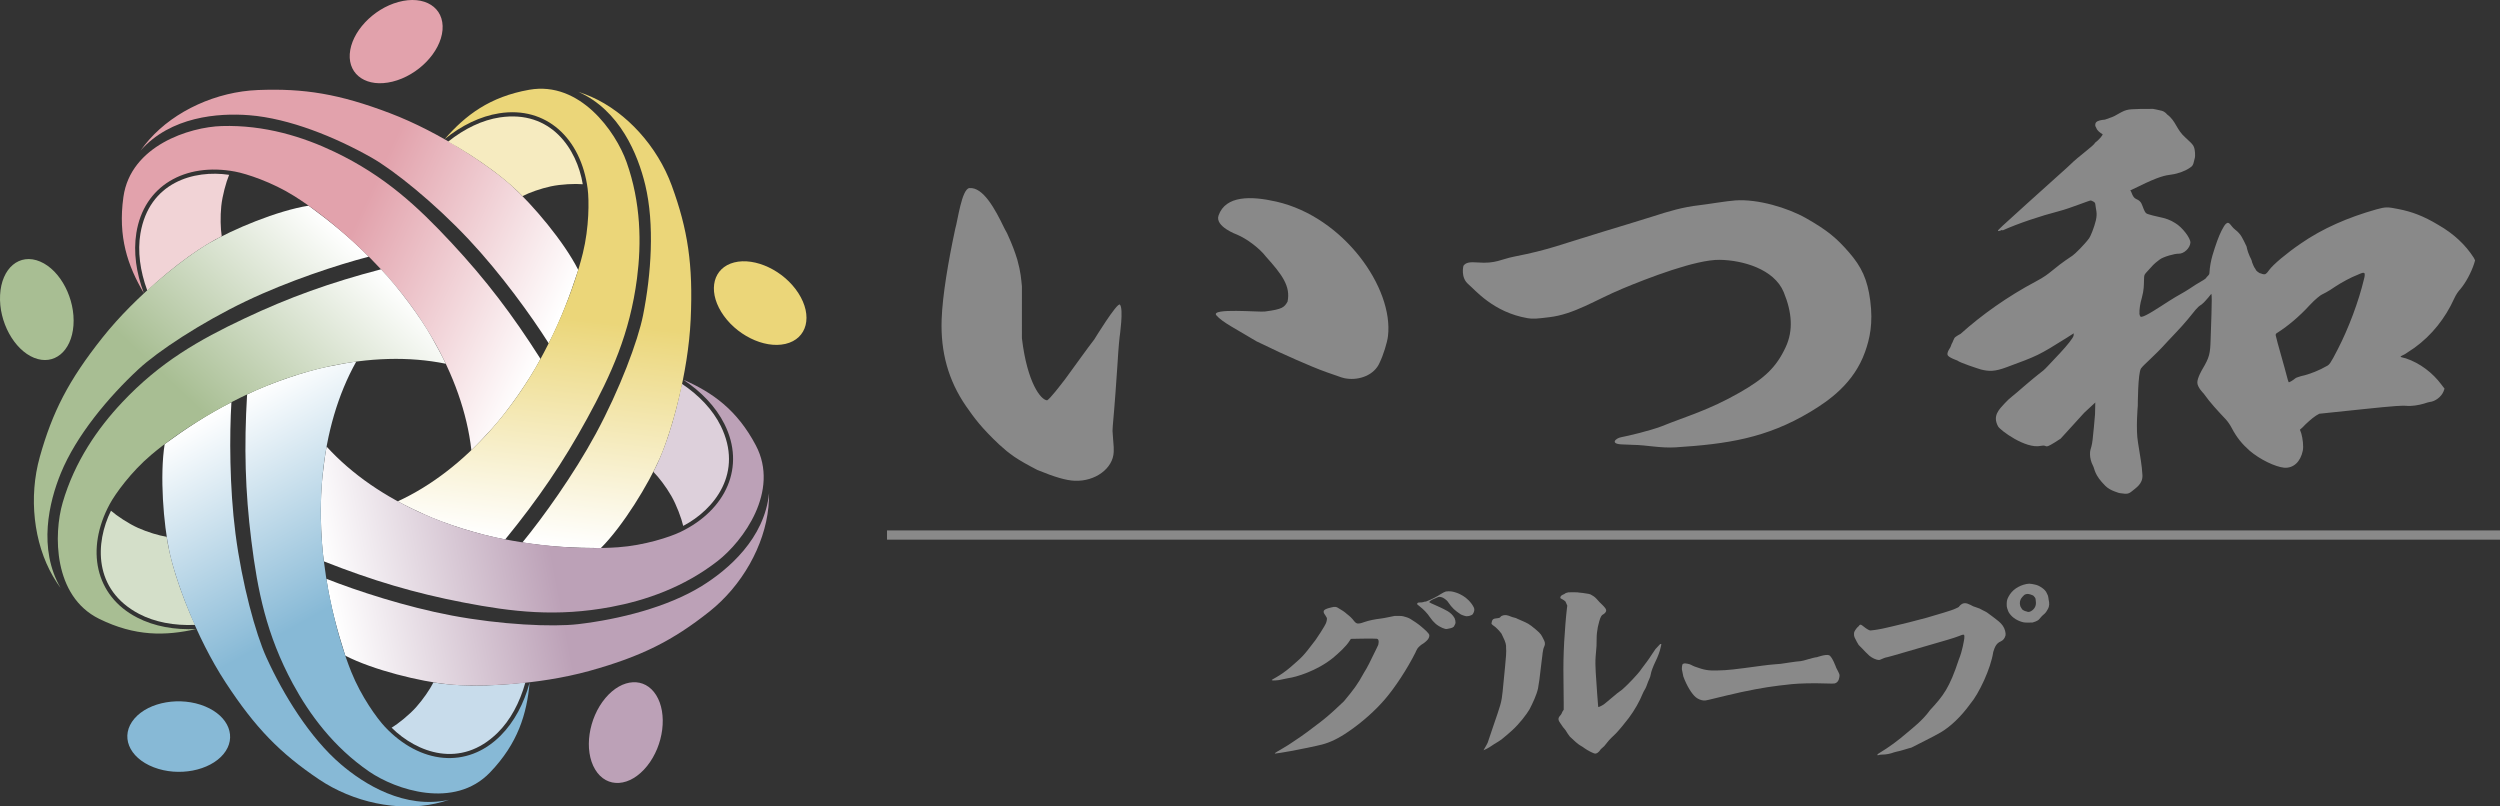 <?xml version="1.0" encoding="utf-8"?>
<!-- Generator: Adobe Illustrator 23.0.3, SVG Export Plug-In . SVG Version: 6.00 Build 0)  -->
<svg version="1.1" xmlns="http://www.w3.org/2000/svg" xmlns:xlink="http://www.w3.org/1999/xlink" x="0px" y="0px"
	 viewBox="0 0 351.477 113.386" style="enable-background:new 0 0 351.477 113.386;" xml:space="preserve">
<rect x="0" y="0" width="351.477" height="113.386" fill="#333333" stroke="none"/>
<style type="text/css">
	.st0{fill:#898989;}
	.st1{fill:#E2A2AC;}
	.st2{fill:#F1D3D6;}
	.st3{fill:url(#SVGID_1_);}
	.st4{fill:#A8BE93;}
	.st5{fill:#D4DFC9;}
	.st6{fill:url(#SVGID_2_);}
	.st7{fill:#87B9D6;}
	.st8{fill:#C8DCEB;}
	.st9{fill:url(#SVGID_3_);}
	.st10{fill:#BCA1B7;}
	.st11{fill:#DDD0DB;}
	.st12{fill:url(#SVGID_4_);}
	.st13{fill:#EBD679;}
	.st14{fill:#F6EBC0;}
	.st15{fill:url(#SVGID_5_);}
	.st16{fill:url(#SVGID_6_);}
	.st17{fill:url(#SVGID_7_);}
	.st18{fill:url(#SVGID_8_);}
	.st19{fill:url(#SVGID_9_);}
	.st20{fill:url(#SVGID_10_);}
</style>
<g id="レイヤー_2">
	<g>
	</g>
</g>
<g id="_x0A_logo">
	<g>
		<path class="st0" d="M179.437,28.345c-3.552-0.81-7.135-0.878-8.121,1.954c-0.542,1.556,2.593,2.684,2.593,2.684
			c1.319,0.55,3.141,1.873,4.089,3.12c2.24,2.494,3.474,4.133,3.017,6.31c-0.454,0.765-0.65,1.061-3.179,1.383
			c-0.631,0.122-7.769-0.539-6.819,0.546c0.859,0.982,2.732,1.896,5.639,3.648c1.656,0.816,2.746,1.277,3.185,1.517
			c0,0,4.388,2.025,6.63,2.809c2.296,0.82,2.339,0.836,2.885,0.912c1.744,0.242,3.873-0.467,4.626-2.28
			c0.492-1.012,1.046-2.774,1.154-3.688C195.947,40.488,188.919,30.508,179.437,28.345z"/>
		<path class="st0" d="M149.741,53.316c-0.695,0.904-2.139,2.783-2.526,2.966c-0.864-0.037-2.793-2.426-3.542-8.72l-0.001-7.317
			c-0.111-1.035-0.145-1.916-0.645-3.736l-0.035-0.108c-0.3-0.94-0.579-1.795-1.395-3.58c-0.091-0.2-0.206-0.364-0.287-0.528
			c-0.055-0.109-0.107-0.214-0.129-0.251c-1.325-2.761-2.986-5.756-4.888-5.599c-1.084,0.09-1.668,4.698-1.991,5.709
			c-0.99,4.628-1.789,9.368-1.914,12.712c-0.173,4.628,0.944,8.628,3.422,12.23c1.219,1.751,2.155,3.024,4.653,5.393
			c1.518,1.381,2.435,2.062,5.371,3.582c2.472,1.016,4.042,1.471,5.251,1.522c2.891,0.123,5.407-1.731,5.493-4.049
			c0.014-0.38,0.02-0.787-0.082-1.749l-0.085-1.215c0.04-1.046,0.098-1.204,0.228-2.935c0.099-1.314,0.269-3.279,0.462-6.321
			c0.019-0.503,0.189-2.96,0.306-3.927c0,0,0.59-4.017,0.041-4.566c-0.376-0.376-3.605,4.896-3.605,4.896
			C152.443,49.552,152.303,49.823,149.741,53.316z"/>
		<path class="st0" d="M259.922,35.444c-1.669-1.908-2.911-3.015-6.029-4.782c-2.554-1.447-6.77-2.711-9.924-2.486
			c-1.251,0.089-3.98,0.554-5.068,0.676c-2.287,0.258-4.245,0.836-6.533,1.577c-1.199,0.388-5.68,1.747-6.983,2.14
			c-5.97,1.802-7.568,2.544-12.464,3.497c-1.913,0.372-2.609,1.036-5.184,0.832c-1.014-0.068-1.635-0.043-1.993,0.473
			c0,0-0.437,1.655,0.712,2.606c0.884,0.731,3.477,3.937,8.313,4.755c0.701,0.136,1.403,0.068,3.042-0.137
			c3.51-0.409,6.494-2.428,10.265-4.002c3.551-1.481,10.349-4.117,13.699-4.065c3.223,0.05,7.66,1.292,9,4.548
			c1.164,2.828,1.364,5.38,0.282,7.712c-1.32,2.846-2.966,4.397-6.494,6.411c-4.381,2.5-7.475,3.323-10.99,4.746
			c-1.758,0.649-4.532,1.307-5.668,1.525c-0.782,0.15-1.635,0.974,0.247,1.013c0.73,0.015,1.034,0.055,1.45,0.059
			c1.845,0.017,3.855,0.486,5.994,0.348c7.218-0.466,12.728-1.274,18.92-4.99c2.599-1.56,6.122-4.003,7.693-8.42
			c0.651-1.831,1.16-3.981,0.725-7.265C262.55,39.319,261.74,37.522,259.922,35.444z"/>
		<path class="st0" d="M347.793,36.241c-1.161-1.814-2.787-3.353-4.971-4.611c-2.098-1.264-3.758-1.878-5.646-2.243
			c-1.563-0.32-1.804-0.295-3.087,0.051c-3.999,1.132-7.573,2.686-10.628,4.806c-1.957,1.33-3.901,2.966-4.426,3.705
			c-0.151,0.243-0.384,0.494-0.541,0.585c-0.318,0.108-0.59-0.114-0.808-0.135c-0.084-0.068-0.481-0.253-0.58-0.553
			c-0.303-0.412-0.292-0.56-0.477-0.954c-0.035-0.356-0.347-0.812-0.352-0.886c-0.325-0.716-0.434-1.359-0.434-1.359
			c-0.535-1.091-0.74-1.703-1.59-2.353c-0.682-0.522-0.813-1.28-1.311-0.829c-0.314,0.285-0.856,1.375-1.212,2.373
			c-0.448,1.304-1.013,2.778-1.102,4.53c-0.017,0.346-0.251,0.361-0.548,0.799c-0.328,0.281-0.938,0.521-2.25,1.422
			c-0.723,0.496-1.682,0.959-2.852,1.711c-1.6,1.028-3.275,2.154-3.893,2.245c-0.159,0.023-0.236-0.088-0.297-0.396
			c-0.03-0.692,0.113-1.553,0.324-2.235c0.327-1.215,0.289-1.798,0.317-2.544c0.021-0.579-0.011-0.704,0.293-1.03
			c1.074-1.15,0.909-1.098,1.923-1.861c0.497-0.375,2.095-0.834,2.658-0.811c0.729,0.029,1.594-0.781,1.647-1.546
			c0.043-0.611-1.141-2.193-2.155-2.77c-0.622-0.409-1.334-0.669-2.293-0.859c-0.479-0.097-1.197-0.279-1.433-0.365
			c-0.4-0.092-0.469-0.25-0.681-0.717c-0.254-0.571-0.254-1.103-1.072-1.438c-0.523-0.214-0.672-1.103-0.754-1.106
			c-0.155-0.083-0.12-0.076,1.223-0.712c2.6-1.277,3.558-1.502,4.541-1.619c0.898-0.117,1.983-0.532,2.579-0.969
			c0.341-0.217,0.434-0.367,0.55-0.898c0.124-0.609,0.173-0.396,0.146-1.163c-0.092-1.002-0.169-1.081-1.311-2.124
			c-1.374-1.205-1.316-2.33-2.627-3.302c0,0-0.258-0.376-0.75-0.509c-0.492-0.133-1.225-0.261-1.225-0.261
			c-0.483-0.018-1.3,0.026-1.785,0.007c-2.032,0.071-1.895,0.013-3.667,1.014c-0.252,0.143-0.967,0.35-1.3,0.489
			c0,0-0.69,0.039-1.063,0.234c-0.258,0.135-0.289,0.37-0.289,0.37c-0.028,0.383-0.004,0.256,0.136,0.568
			c0.135,0.39,0.555,0.696,0.866,0.861c0.156,0.082-0.577,0.888-1.021,1.199c-0.195,0.452-2.329,1.905-3.53,3.111
			c-0.399,0.403-2.246,2.011-5.933,5.351c-3.761,3.409-4.29,3.859-4.201,3.95c0.089,0.09,0.557-0.133,0.557-0.133l0.104,0.059
			c2.178-0.986,5.358-2.039,7.918-2.704c1.569-0.397,4.421-1.584,4.497-1.503c0.074,0.079,0.533,0.146,0.592,0.454
			c0.098,0.926,0.33,1.271,0.092,2.336c-0.228,0.988-0.77,2.3-0.949,2.523c-0.634,0.869-1.989,2.213-2.329,2.438
			c-3.106,2.053-2.896,2.435-5.119,3.614c-4.047,2.145-7.672,4.74-10.616,7.382c0,0-0.756,0.395-0.873,0.596
			c-0.116,0.2-0.274,0.612-0.274,0.612c-0.203,0.328-0.172,0.469-0.341,0.769c0,0-0.491,0.673-0.341,1.019
			c0.147,0.346,1.346,0.753,1.346,0.753c0.384,0.323,2.782,1.096,3.34,1.271c1.117,0.275,1.925,0.308,3.59-0.317
			c4.327-1.591,4.532-1.671,8.437-4.122l1.019-0.65l-0.022,0.306c-0.021,0.306-0.926,1.417-1.889,2.453
			c-3.416,3.62-1.219,1.409-4.839,4.484c-1.987,1.761-2.195,1.767-2.975,2.619c-0.78,0.853-1.723,1.73-0.917,3.222
			c0.296,0.55,3.868,3.196,5.985,2.745c1.273-0.271,0.053,0.792,2.813-1.018l3.319-3.646l1.552-1.438l-0.036,1.657
			c-0.02,0.307-0.275,3.121-0.342,3.584c-0.042,0.288-0.06,0.64-0.308,1.439c0,0-0.276,1.023,0.388,2.267
			c0.223,0.418,0.154,1.228,1.714,2.779c0.382,0.377,0.83,0.596,1.254,0.762c0.463,0.181,0.727,0.268,0.969,0.279
			c0.762,0.113,1.034,0.118,1.551-0.321c0.52-0.44,1.504-1.006,1.439-2.228c-0.08-1.498-0.318-2.565-0.617-4.544
			c-0.341-1.915-0.037-5.216-0.037-5.216s0.007-4.631,0.458-5.249c0.452-0.619,1.809-1.65,3.733-3.797
			c0.429-0.479,1.861-1.915,2.837-3.101c1.026-1.252,1.331-1.726,1.914-2.068c0.67-0.517,1.41-1.588,1.405-1.51
			c0.153,0.305-0.089,5.283-0.108,6.436c-0.055,1.998-0.176,2.502-1.14,4.125c0,0-0.767,1.274-0.726,1.951
			c0.044,0.676,0.868,1.473,0.868,1.473c0.967,1.368,2.031,2.481,3.156,3.682c0.257,0.284,0.608,0.787,0.791,1.154
			c0.725,1.391,1.509,2.316,2.533,3.221c1.451,1.247,3.621,2.276,4.846,2.394c1.307,0.111,2.312-0.823,2.631-2.388
			c0.13-0.623-0.012-1.762-0.212-2.433l-0.19-0.521l0.386-0.342c0.461-0.503,1.314-1.271,1.862-1.628l0.476-0.273l5.896-0.618
			c5.012-0.533,5.905-0.539,6.313-0.5c0.654,0.093,1.781-0.086,2.502-0.305c0.319-0.104,0.64-0.211,0.799-0.229
			c0.808-0.073,1.668-0.764,1.952-1.48l0.143-0.397l-0.438-0.574c-1.23-1.65-3.011-3.021-5-3.684
			c-0.411-0.115-0.736-0.162-0.743-0.238c-0.007-0.078,0.315-0.182,0.631-0.364c0.157-0.094,0.94-0.624,1.333-0.891
			c2.425-1.755,4.323-4.152,5.557-6.874c0.289-0.642,0.594-1.051,0.902-1.386c0.759-0.913,1.496-2.286,1.915-3.551l0.139-0.473
			L347.793,36.241z M332.453,38.473c0.008,0.075,0.035,0.315-0.104,0.789c-0.726,3.056-2.141,6.869-3.685,9.849
			c-1.028,2.01-1.182,2.179-1.578,2.368c-0.944,0.547-2.295,1.131-3.579,1.401c-0.32,0.107-0.722,0.22-0.798,0.305
			c-0.31,0.257-0.857,0.614-0.947,0.545c-0.083-0.068-0.405-1.497-0.906-3.215c-0.499-1.718-0.912-3.292-0.914-3.369
			c-0.009-0.152-0.014-0.227,0.302-0.41c1.417-0.897,3.049-2.273,4.428-3.78c0.844-0.923,1.616-1.479,1.72-1.521
			c0.117-0.049,1.012-0.493,1.874-1.109c0.943-0.623,2.22-1.318,3.25-1.718C332.042,38.378,332.342,38.237,332.453,38.473z"/>
	</g>
	<g>
		<path class="st0" d="M188.036,85.416c0.64,0.374,0.96,0.575,1.311,0.893c0.448,0.346,0.724,0.598,1.044,1.029
			c0,0,0.219,0.266,0.406,0.312c0.188,0.047,0.563-0.047,0.563-0.047c0.256-0.058,0.687-0.266,1.516-0.438
			c0.943-0.196,1.336-0.167,2.487-0.426l0.704-0.144h0.512c0.416,0,0.544,0,0.736,0.058c0.352,0.086,0.704,0.201,0.992,0.374
			c0.352,0.201,1.184,0.777,1.439,1.008c0.448,0.374,1.191,0.998,1.207,1.271c0.031,0.531-0.562,0.938-0.562,0.938
			c-0.224,0.231-0.559,0.358-0.719,0.531c0,0-0.264,0.215-0.405,0.428c-0.142,0.213-0.256,0.518-0.256,0.518
			c-1.185,2.361-2.88,4.924-4.256,6.536c-1.344,1.583-3.2,3.254-5.184,4.606c-1.376,0.95-2.592,1.526-3.712,1.814
			c-0.768,0.201-3.264,0.72-4.416,0.921c-0.735,0.143-2.048,0.346-2.144,0.346c-0.032,0-0.064,0-0.064-0.058
			c0-0.058,1.901-1.092,2.541-1.581c1.708-1.125,2.284-1.596,3.916-2.833c1.216-0.922,2.578-2.241,3.25-2.875
			c1.375-1.667,1.898-2.316,2.834-4.042c0.352-0.519,0.898-1.597,1.698-3.267l0.288-0.605c0,0,0.237-0.815-0.184-0.878
			c-0.422-0.062-3.655,0.015-3.655,0.015l-0.191,0.288c-0.48,0.777-1.541,1.738-2.341,2.4c-2.279,1.851-5.275,2.713-6.234,2.828
			l-1.359,0.281c0,0-0.844,0.109-0.984,0.016c-0.141-0.094,1.078-0.484,2.703-1.906c1.625-1.422,1.645-1.389,3.438-3.75
			c0,0,1.383-2.003,1.52-2.508c0.138-0.504,0.058-0.615,0.058-0.615c-0.192-0.403-0.531-0.659-0.416-0.979
			c0.115-0.319,1.28-0.519,1.408-0.548C187.684,85.301,187.876,85.33,188.036,85.416z M204.129,83.163
			c0.352,0.058,0.864,0.23,1.184,0.403c0.448,0.23,1.016,0.561,1.592,1.338c0,0,0.316,0.438,0.36,0.678
			c0.046,0.244-0.079,0.525-0.079,0.525c-0.159,0.375-0.278,0.349-0.406,0.406c-0.16,0.086-0.405,0.125-0.598,0.125
			c-0.128,0-0.633-0.154-0.825-0.27c-0.8-0.519-1.221-0.917-1.733-1.666c-0.235-0.404-0.763-0.677-0.858-0.706
			c-0.521-0.202-0.673,0.017-1.076,0.168c-0.375,0.141-0.798,0.402-0.734,0.517c0.064,0.086,1.321,0.59,1.513,0.705
			c0.672,0.346,1.538,0.635,2.019,1.498c0,0,0.266,0.578,0.078,0.891c-0.105,0.175-0.172,0.328-0.172,0.328
			c-0.256,0.23-0.549,0.221-0.868,0.307c-0.225,0.058-0.32,0.029-0.769-0.143c-0.672-0.288-1.216-0.749-1.727-1.497
			c-0.353-0.548-0.896-1.095-1.408-1.498l-0.319-0.259c0,0-0.143-0.065-0.018-0.222c0.125-0.156,0.578-0.04,0.812-0.141
			c0.234-0.101,0.294-0.036,0.422-0.094c0.768-0.288,1.597-0.732,2.013-1.02c0.256-0.173,0.575-0.316,0.735-0.374
			C203.392,83.135,203.841,83.105,204.129,83.163z"/>
		<path class="st0" d="M211.751,86.479c0,0,0.391,0.072,0.615,0.185c0.281,0.141,0.828,0.203,0.922,0.312
			c1.728,0.749,1.58,0.668,2.604,1.503c0.801,0.662,0.821,0.819,1.141,1.453c0.097,0.173,0.27,0.512,0.094,0.906
			c-0.176,0.395-0.172,0.531-0.25,0.969c-0.03,0.17-0.008,0.261-0.168,1.384c-0.096,0.806-0.256,2.102-0.288,2.39
			c-0.063,0.489-0.16,1.036-0.191,1.209c-0.192,0.893-0.743,2.064-1.196,2.939c-0.406,0.703-1.453,2.062-2.452,2.963
			c-0.544,0.489-0.767,0.678-1.376,1.178c-0.433,0.356-0.972,0.613-1.547,1.016c-0.256,0.202-1.094,0.622-1.094,0.594
			c0-0.029,0.498-0.819,0.594-1.078c0.192-0.547,0.621-1.802,0.812-2.406c0.48-1.352,0.681-2.021,0.938-2.828
			c0.191-0.604,0.311-1.489,0.344-1.922c0.032-0.374,0.273-2.672,0.338-3.449c0.128-1.238,0.211-2.235,0.147-2.754
			c0,0,0.06-0.421-0.219-1.047c-0.278-0.626-0.422-0.906-0.422-0.906c-0.312-0.422-0.625-0.719-0.828-0.906
			c-0.203-0.188-0.625-0.378-0.578-0.578c0.047-0.2,0.074-0.432,0.234-0.547c0.288-0.202,0.868-0.06,1.027-0.319
			c0.065-0.115,0.192-0.173,0.385-0.23C211.43,86.479,211.623,86.479,211.751,86.479z M222.551,83.368
			c0.75,0.095,1.044,0.158,1.2,0.283c0.406,0.25,0.421,0.194,1.125,1c0.319,0.346,0.938,0.812,0.938,1.172
			c0,0.266-0.31,0.505-0.438,0.562c-0.192,0.086-0.359,0.328-0.531,0.953c-0.202,0.735-0.233,0.899-0.329,1.648
			c-0.064,0.489-0.03,1.242-0.061,1.836c-0.017,0.318-0.093,1.142-0.125,1.516c-0.094,1.333,0.061,2.735,0.219,5.2
			c0.064,0.72,0.128,1.843,0.16,1.871c0.031,0.029,0.575-0.23,0.768-0.374c0.128-0.087,0.64-0.518,1.152-0.95
			c0.512-0.461,1.056-0.864,1.151-0.922c0.32-0.173,1.6-1.439,2.4-2.36c0.192-0.202,0.48-0.576,0.608-0.777
			c0.16-0.202,0.48-0.634,0.736-0.979c0.256-0.346,0.512-0.72,0.575-0.835c0.064-0.115,0.352-0.547,0.641-0.95l0.672-0.72
			c0.128,0,0.16,0,0.16,0.058c0,0.028-0.032,0.144-0.064,0.288c-0.16,0.748-0.416,1.411-0.768,2.131
			c-0.32,0.662-0.608,1.41-0.672,1.843c-0.032,0.287-0.235,0.677-0.363,0.993c-0.097,0.259-0.309,0.907-0.501,1.166
			c-0.064,0.086-0.16,0.288-0.224,0.432c-0.48,1.181-1.185,2.419-1.984,3.484c-0.448,0.604-1.376,1.728-1.823,2.188
			c-0.416,0.403-0.89,0.83-1.232,1.281c-0.392,0.516-0.377,0.492-0.892,0.934c-0.063,0.086-0.312,0.547-0.734,0.609
			c-0.246,0.036-1.193-0.503-1.513-0.733c-0.385-0.316-0.66-0.345-1.268-0.892c-0.352-0.316-0.672-0.641-0.828-0.766
			c-0.156-0.188-0.482-0.676-0.609-0.906c-0.064-0.114-0.091-0.074-0.347-0.42c-0.256-0.345-0.48-0.719-0.544-0.806
			c-0.16-0.288-0.128-0.547,0.128-0.806c0.096-0.087,0.16-0.202,0.192-0.26c0.031-0.058,0.096-0.201,0.159-0.346l0.16-0.23v-0.95
			c0-0.518-0.032-1.986-0.032-3.225c-0.031-2.332,0-3.455,0.097-5.355c0.096-1.497,0.224-3.397,0.384-4.693l0.053-0.409l-0.25-0.578
			c-0.16-0.145-0.25-0.219-0.484-0.344c-0.156-0.094-0.32-0.084-0.215-0.339c0.105-0.255,0.479-0.322,0.543-0.38
			c0.16-0.145,0.307-0.177,0.562-0.234c0.096-0.029,1.218,0,1.25,0C221.783,83.276,222.102,83.338,222.551,83.368z"/>
		<path class="st0" d="M255.464,92.39c0,0,1.225-0.443,1.678-0.271c0.453,0.172,1.016,1.766,1.016,1.766
			c0.513,0.991,0.495,0.919,0.443,1.303c-0.076,0.512-0.307,0.8-0.665,0.896c-0.103,0.031-0.436,0.031-1.435,0
			c-1.587-0.064-3.559,0-4.558,0.096c-2.765,0.288-4.225,0.512-7.117,1.12c-0.641,0.128-3.432,0.8-4.609,1.088
			c-0.384,0.096-0.486,0.096-0.691,0.096c-0.384-0.032-0.768-0.192-1.101-0.448c-0.589-0.479-1.306-1.663-1.767-2.943l-0.204-1.004
			c0-0.562,0.104-0.719,0.125-0.734c0.188-0.141,0.487-0.079,0.641-0.047c0.461,0.064,0.616,0.249,1.052,0.409
			c1.331,0.479,1.843,0.576,3.148,0.544c1.562-0.032,2.305-0.128,6.324-0.672c1.223-0.17,2.327-0.231,2.59-0.259
			c1.152-0.16,1.973-0.316,2.818-0.379C253.538,92.925,254.85,92.443,255.464,92.39z"/>
		<path class="st0" d="M276.579,84.854c0.32,0.115,0.588,0.246,0.844,0.391c0.097,0.058,0.57,0.169,0.891,0.312
			c0.734,0.422,0.83,0.354,1.438,0.844c0.225,0.173,0.544,0.393,0.864,0.653c0.576,0.432,0.736,0.633,0.96,0.921
			c0.288,0.403,0.448,1.037,0.384,1.354c-0.096,0.403-0.352,0.72-0.704,0.864c-0.544,0.229-0.801,0.709-1.022,1.466
			c-0.341,2.336-2.028,5.898-3.247,7.32c-1.297,1.797-2.823,3.226-4.167,4.003c-1.184,0.69-3.15,1.624-4.112,2.133
			c-0.224,0.029-1.565,0.485-1.981,0.543c-0.128,0.029-0.353,0.086-0.448,0.115c-0.512,0.201-1.12,0.316-1.664,0.316
			c-0.224,0-0.352,0.029-0.447,0.058c-0.16,0.058-0.225,0.058-0.225-0.028c0-0.058,0.064-0.115,0.16-0.173
			c1.6-0.979,2.688-1.785,4.096-2.994c0.704-0.605,2.094-1.649,3.15-3.117c1.857-2.012,2.723-3.076,4.062-7.16
			c0.48-1.151,0.685-2.508,0.749-2.883c0.031-0.201,0.017-0.487-0.016-0.516c-0.141-0.125-0.431,0.041-0.75,0.156
			c-0.32,0.115-0.987,0.36-1.628,0.533c-2.208,0.634-4.991,1.44-6.047,1.757c-1.152,0.346-2.208,0.634-2.336,0.662
			c-0.352,0.058-0.608,0.173-0.929,0.316c-0.224,0.115-0.287,0.115-0.64,0.029c-0.479-0.145-0.928-0.432-1.248-0.777
			c-0.096-0.087-0.416-0.403-0.704-0.72l-0.544-0.548l-0.256-0.432c-0.288-0.576-0.436-0.732-0.403-1.165
			c0-0.259,0.115-0.361,0.18-0.505c0.096-0.144,0.236-0.355,0.492-0.558c0.064-0.058,0.047-0.159,0.25-0.203
			c0.057-0.012,0.344,0.172,0.672,0.453c0,0,0.49,0.371,0.729,0.365c0.239-0.006,0.989-0.131,0.989-0.131
			c0.897-0.145,1.154-0.243,2.083-0.445c0.928-0.201,3.68-0.893,4.8-1.209c1.535-0.432,3.646-1.087,3.805-1.174
			c0.064-0.028,0.706-0.295,0.738-0.352c0.032-0.058,0.319-0.449,0.699-0.507C276.151,84.814,276.291,84.768,276.579,84.854z
			 M285.675,82.103c0.576,0.115,0.785,0.135,1.232,0.423c0.32,0.201,0.526,0.354,0.75,0.672c0,0,0.211,0.4,0.266,0.547
			c0.055,0.147,0.094,0.547,0.094,0.547c0.121,0.508,0.133,0.934-0.119,1.357c-0.07,0.118-0.225,0.427-0.416,0.6
			c-0.371,0.311-0.395,0.34-0.812,0.828c-0.191,0.23-0.771,0.411-0.898,0.44c-0.288,0.028-1.088,0.028-1.312-0.028
			c-0.832-0.202-1.504-0.634-1.92-1.21c-0.192-0.259-0.256-0.461-0.352-0.777c-0.064-0.23-0.064-0.288-0.064-0.662
			c0.032-0.461,0.064-0.576,0.256-0.95c0.48-0.922,1.376-1.555,2.528-1.785C285.226,82.045,285.354,82.045,285.675,82.103z
			 M284.59,83.647c-0.384,0.374-0.519,0.558-0.593,0.898c-0.074,0.34,0.046,0.696,0.046,0.696l0.096,0.173
			c0.064,0.086,0.128,0.201,0.16,0.259c0.128,0.115,0.384,0.259,0.608,0.288c0,0,0.312,0.236,0.812-0.154
			c0.5-0.391,0.577-0.882,0.48-1.465c-0.014-0.085-0.009-0.234-0.137-0.379c-0.16-0.172-0.124-0.206-0.348-0.293
			C285.428,83.555,285.004,83.372,284.59,83.647z"/>
	</g>
	<rect x="124.705" y="74.572" class="st0" width="226.772" height="1.3"/>
	<g>
		<g>
			<g>
				<path class="st1" d="M55.174,11.48c3.595-0.88,6.77-4.124,7.04-7.259c0.272-3.168-2.527-4.941-6.197-3.943
					c-3.604,0.979-6.644,4.257-6.844,7.31C48.977,10.607,51.64,12.346,55.174,11.48z"/>
				<path class="st2" d="M31.173,33.216c-0.173-1.104-0.214-2.783-0.063-4.245c0.152-1.47,0.682-3.385,1.104-4.391
					c-4.94-0.739-11.258,1.032-12.473,8.258c-0.415,2.465-0.058,5.242,0.972,8.031c1.467-1.415,3.76-3.331,5.848-4.825
					C28.441,34.701,30.05,33.767,31.173,33.216z"/>
				<linearGradient id="SVGID_1_" gradientUnits="userSpaceOnUse" x1="23.968" y1="12.389" x2="81.162" y2="39.113">
					<stop  offset="0" style="stop-color:#E2A2AC"/>
					<stop  offset="0.5" style="stop-color:#E2A2AC"/>
					<stop  offset="1" style="stop-color:#FFFFFF"/>
				</linearGradient>
				<path class="st3" d="M71.929,26.106c-2.952-2.661-9.976-7.489-17.117-10.199c-7.141-2.709-12.031-3.505-18.552-3.25
					c-5.825,0.229-11.676,2.9-15.266,6.955c-0.441,0.499-0.854,1.019-1.236,1.557c4.249-4.799,10.931-5.31,15.267-4.971
					c5.667,0.442,12.157,3.099,17.194,5.951c3.159,1.789,8.833,6.351,13.681,11.513c4.508,4.801,8.807,10.753,11.244,14.611
					c1.762-3.442,2.965-6.678,4.155-10.32C79.285,33.953,74.881,28.767,71.929,26.106z"/>
			</g>
			<g>
				<path class="st4" d="M10.327,45.761c0.28-3.716-1.802-7.76-4.678-8.987c-2.907-1.24-5.446,0.894-5.638,4.718
					c-0.19,3.755,1.967,7.681,4.787,8.816C7.589,51.428,10.053,49.414,10.327,45.761z"/>
				<path class="st5" d="M23.434,75.47c-1.095-0.175-2.694-0.655-4.027-1.251c-1.341-0.6-2.985-1.699-3.805-2.415
					c-2.225,4.504-2.505,11.104,3.943,14.501c2.2,1.159,4.932,1.675,7.883,1.55c-0.881-1.843-1.982-4.632-2.748-7.094
					C23.992,78.546,23.607,76.717,23.434,75.47z"/>
				<linearGradient id="SVGID_2_" gradientUnits="userSpaceOnUse" x1="1.195" y1="75.935" x2="44.653" y2="29.5">
					<stop  offset="0" style="stop-color:#A8BE93"/>
					<stop  offset="0.5" style="stop-color:#A8BE93"/>
					<stop  offset="1" style="stop-color:#FFFFFF"/>
				</linearGradient>
				<path class="st6" d="M29.315,34.23c-3.425,2.005-10.154,7.242-14.919,13.246C9.631,53.48,7.368,57.918,5.594,64.244
					c-1.584,5.651-0.87,12.082,1.849,16.773c0.334,0.577,0.698,1.133,1.088,1.665C5.313,77.13,6.896,70.57,8.555,66.521
					c2.169-5.293,6.682-10.689,10.933-14.633c2.665-2.473,8.726-6.5,15.098-9.548c5.926-2.835,12.875-5.114,17.27-6.256
					c-2.706-2.752-5.389-4.905-8.46-7.169C38.997,29.608,32.739,32.225,29.315,34.23z"/>
			</g>
			<g>
				<path class="st7" d="M28.838,99.314c-3.422-1.416-7.884-0.672-9.932,1.704c-2.068,2.401-0.839,5.493,2.713,6.859
					c3.487,1.342,7.86,0.489,9.803-1.861C33.343,103.689,32.202,100.705,28.838,99.314z"/>
				<path class="st8" d="M60.939,95.939c-0.504,0.995-1.451,2.378-2.426,3.472c-0.98,1.1-2.527,2.335-3.456,2.899
					c3.565,3.523,9.71,5.831,14.91,0.704c1.774-1.749,3.105-4.208,3.9-7.073c-2.012,0.275-4.986,0.468-7.547,0.44
					C64.015,96.355,62.169,96.158,60.939,95.939z"/>
				<linearGradient id="SVGID_3_" gradientUnits="userSpaceOnUse" x1="55.078" y1="117.122" x2="23.789" y2="61.543">
					<stop  offset="0" style="stop-color:#87B9D6"/>
					<stop  offset="0.5" style="stop-color:#87B9D6"/>
					<stop  offset="1" style="stop-color:#FFFFFF"/>
				</linearGradient>
				<path class="st9" d="M23.818,77.561c0.835,3.9,3.7,11.965,7.897,18.385c4.196,6.42,7.688,9.959,13.113,13.614
					c4.846,3.265,11.138,4.567,16.408,3.412c0.648-0.142,1.286-0.318,1.909-0.528c-6.237,1.367-11.942-2.176-15.252-5.017
					c-4.328-3.714-8.027-9.705-10.437-14.995c-1.511-3.317-3.44-10.368-4.35-17.414c-0.846-6.553-0.85-13.914-0.57-18.478
					c-3.435,1.742-6.296,3.646-9.384,5.889C22.446,66.858,22.982,73.661,23.818,77.561z"/>
			</g>
			<g>
				<path class="st10" d="M85.124,98.129c-2.395,2.84-3.07,7.344-1.46,10.041c1.628,2.724,4.927,2.501,7.314-0.479
					c2.344-2.926,2.891-7.378,1.271-9.966C90.647,95.165,87.478,95.336,85.124,98.129z"/>
				<path class="st11" d="M91.857,66.333c0.784,0.79,1.798,2.125,2.528,3.397c0.735,1.279,1.424,3.142,1.669,4.207
					c4.428-2.327,8.506-7.501,5.272-14.066c-1.104-2.24-3.013-4.275-5.473-5.921c-0.362,2.013-1.099,4.921-1.917,7.365
					C93.201,63.515,92.445,65.223,91.857,66.333z"/>
				<linearGradient id="SVGID_4_" gradientUnits="userSpaceOnUse" x1="110.008" y1="79.103" x2="47.794" y2="91.094">
					<stop  offset="0" style="stop-color:#BCA1B7"/>
					<stop  offset="0.5" style="stop-color:#BCA1B7"/>
					<stop  offset="1" style="stop-color:#FFFFFF"/>
				</linearGradient>
				<path class="st12" d="M63.034,96.216c3.941,0.405,12.441,0.153,19.799-1.883c7.358-2.036,11.78-4.287,16.906-8.355
					c4.579-3.633,7.754-9.259,8.292-14.664c0.066-0.665,0.096-1.33,0.091-1.991c-0.636,6.397-5.745,10.767-9.45,13.061
					c-4.843,2.998-11.644,4.691-17.383,5.365c-3.599,0.423-10.853,0.092-17.787-1.214c-6.449-1.215-13.399-3.486-17.622-5.164
					c0.584,3.829,1.498,7.158,2.661,10.809C52.505,94.223,59.094,95.811,63.034,96.216z"/>
			</g>
			<g>
				<path class="st13" d="M101.397,43.848c1.942,3.172,5.986,5.211,9.029,4.501c3.075-0.718,3.884-3.947,1.808-7.155
					c-2.038-3.15-6.073-5.049-9.017-4.298C100.306,37.642,99.488,40.73,101.397,43.848z"/>
				<path class="st14" d="M73.457,27.573c0.988-0.507,2.562-1.065,3.989-1.373c1.435-0.309,3.407-0.393,4.487-0.298
					c-0.828-4.961-4.454-10.466-11.652-9.397C67.826,16.87,65.314,18.07,63,19.918c1.789,0.969,4.307,2.573,6.362,4.112
					C71.211,25.414,72.59,26.667,73.457,27.573z"/>
				<linearGradient id="SVGID_5_" gradientUnits="userSpaceOnUse" x1="90.892" y1="13.867" x2="83.358" y2="77.233">
					<stop  offset="0" style="stop-color:#EBD679"/>
					<stop  offset="0.5" style="stop-color:#EBD679"/>
					<stop  offset="1" style="stop-color:#FFFFFF"/>
				</linearGradient>
				<path class="st15" d="M92.765,64.418c1.6-3.65,3.989-11.87,4.34-19.549c0.351-7.678-0.408-12.609-2.664-18.777
					c-2.015-5.51-6.346-10.289-11.284-12.475c-0.607-0.269-1.226-0.503-1.852-0.703c5.844,2.587,8.391,8.831,9.412,13.089
					c1.334,5.566,0.831,12.604-0.306,18.31c-0.713,3.579-3.267,10.425-6.643,16.664c-3.14,5.803-7.432,11.76-10.321,15.286
					c3.794,0.625,7.221,0.778,11.028,0.791C87.63,73.89,91.165,68.068,92.765,64.418z"/>
			</g>
		</g>
		<linearGradient id="SVGID_6_" gradientUnits="userSpaceOnUse" x1="18.396" y1="24.444" x2="75.591" y2="51.168">
			<stop  offset="0" style="stop-color:#E2A2AC"/>
			<stop  offset="0.5" style="stop-color:#E2A2AC"/>
			<stop  offset="1" style="stop-color:#FFFFFF"/>
		</linearGradient>
		<path class="st16" d="M69.157,60.27c2.116-2.316,5.146-6.605,6.84-9.808c-3.981-6.272-7.718-11.16-12.485-16.284
			c-4.808-5.168-9.417-9.443-16.451-12.814c-4.434-2.125-9.861-3.824-15.884-3.643c-4.524,0.135-12.815,2.76-13.826,9.965
			c-0.787,5.608,0.593,9.674,2.872,13.528c-1.074-2.847-1.485-5.764-1.053-8.469c1.058-6.628,6.846-9.935,13.872-8.623
			c1.596,0.298,5.197,1.47,8.341,3.45c4.696,2.959,9.987,7.628,13.767,12.067c2.128,2.499,3.995,5.12,5.566,7.806
			c3.029,5.176,4.962,10.593,5.556,15.842C67.261,62.339,68.204,61.313,69.157,60.27z"/>
		<linearGradient id="SVGID_7_" gradientUnits="userSpaceOnUse" x1="77.788" y1="12.306" x2="70.255" y2="75.671">
			<stop  offset="0" style="stop-color:#EBD679"/>
			<stop  offset="0.5" style="stop-color:#EBD679"/>
			<stop  offset="1" style="stop-color:#FFFFFF"/>
		</linearGradient>
		<path class="st17" d="M59.651,72.32c2.841,1.312,7.827,2.889,11.374,3.522c4.693-5.752,8.152-10.843,11.517-16.993
			c3.394-6.203,6.006-11.94,7.016-19.72c0.636-4.905,0.562-10.628-1.469-16.343c-1.526-4.292-6.566-11.424-13.681-10.166
			c-5.538,0.979-8.951,3.558-11.886,6.932c2.356-1.909,4.983-3.204,7.671-3.626c6.585-1.035,11.497,3.488,12.428,10.624
			c0.211,1.621,0.218,5.433-0.68,9.057c-1.342,5.413-4.116,11.924-7.139,16.917c-1.702,2.811-3.599,5.409-5.649,7.745
			c-3.951,4.502-8.468,8.026-13.241,10.218C57.112,71.143,58.372,71.729,59.651,72.32z"/>
		<linearGradient id="SVGID_8_" gradientUnits="userSpaceOnUse" x1="107.521" y1="66.038" x2="45.308" y2="78.029">
			<stop  offset="0" style="stop-color:#BCA1B7"/>
			<stop  offset="0.5" style="stop-color:#BCA1B7"/>
			<stop  offset="1" style="stop-color:#FFFFFF"/>
		</linearGradient>
		<path class="st18" d="M45.341,66.935c-0.36,3.127-0.309,8.391,0.189,11.984c6.881,2.718,12.756,4.46,19.603,5.782
			c6.905,1.334,13.129,2.064,20.787,0.627c4.828-0.906,10.209-2.745,14.977-6.457c3.581-2.788,8.757-9.821,5.371-16.248
			c-2.636-5.002-6.125-7.476-10.218-9.245c2.53,1.667,4.565,3.784,5.794,6.228c3.012,5.989,0.259,12.091-6.191,15.188
			c-1.465,0.704-5.062,1.888-8.761,2.147c-5.526,0.387-12.53-0.258-18.179-1.612c-3.18-0.762-6.219-1.776-9.058-3.019
			c-5.471-2.395-10.195-5.632-13.739-9.527C45.668,64.139,45.503,65.527,45.341,66.935z"/>
		<linearGradient id="SVGID_9_" gradientUnits="userSpaceOnUse" x1="66.553" y1="110.647" x2="35.234" y2="55.014">
			<stop  offset="0" style="stop-color:#87B9D6"/>
			<stop  offset="0.5" style="stop-color:#87B9D6"/>
			<stop  offset="1" style="stop-color:#FFFFFF"/>
		</linearGradient>
		<path class="st19" d="M45.997,51.563c-3.064,0.621-8.018,2.297-11.257,3.884c-0.44,7.432-0.269,13.599,0.598,20.566
			c0.874,7.027,2.108,13.215,5.832,20.107c2.348,4.344,5.747,8.931,10.725,12.352c3.739,2.568,11.979,5.354,17,0.124
			c3.909-4.071,5.165-8.178,5.571-12.645c-0.792,2.939-2.162,5.542-4.09,7.475c-4.725,4.736-11.337,3.984-16.254-1.236
			c-1.117-1.187-3.347-4.267-4.735-7.73c-2.073-5.174-3.628-12.083-4.096-17.913c-0.263-3.282-0.244-6.507,0.051-9.611
			c0.57-5.981,2.167-11.507,4.75-16.106C48.738,51.012,47.376,51.284,45.997,51.563z"/>
		<linearGradient id="SVGID_10_" gradientUnits="userSpaceOnUse" x1="10.814" y1="84.957" x2="54.27" y2="38.524">
			<stop  offset="0" style="stop-color:#A8BE93"/>
			<stop  offset="0.5" style="stop-color:#A8BE93"/>
			<stop  offset="1" style="stop-color:#FFFFFF"/>
		</linearGradient>
		<path class="st20" d="M60.716,47.443c-1.533-2.743-4.646-6.971-7.146-9.583c-7.153,1.875-12.922,3.945-19.233,6.929
			c-6.365,3.009-11.826,6.103-17.183,11.8c-3.377,3.591-6.657,8.265-8.348,14.091c-1.27,4.375-1.354,13.13,5.136,16.324
			c5.052,2.486,9.317,2.421,13.661,1.429c-3.02,0.15-5.901-0.358-8.322-1.608c-5.932-3.062-7.266-9.629-3.855-15.953
			c0.775-1.437,2.994-4.525,5.835-6.924c4.245-3.584,10.288-7.21,15.647-9.459c3.017-1.267,6.069-2.245,9.09-2.921
			c5.823-1.302,11.535-1.48,16.675-0.427C62.083,49.898,61.406,48.678,60.716,47.443z"/>
	</g>
</g>
</svg>
